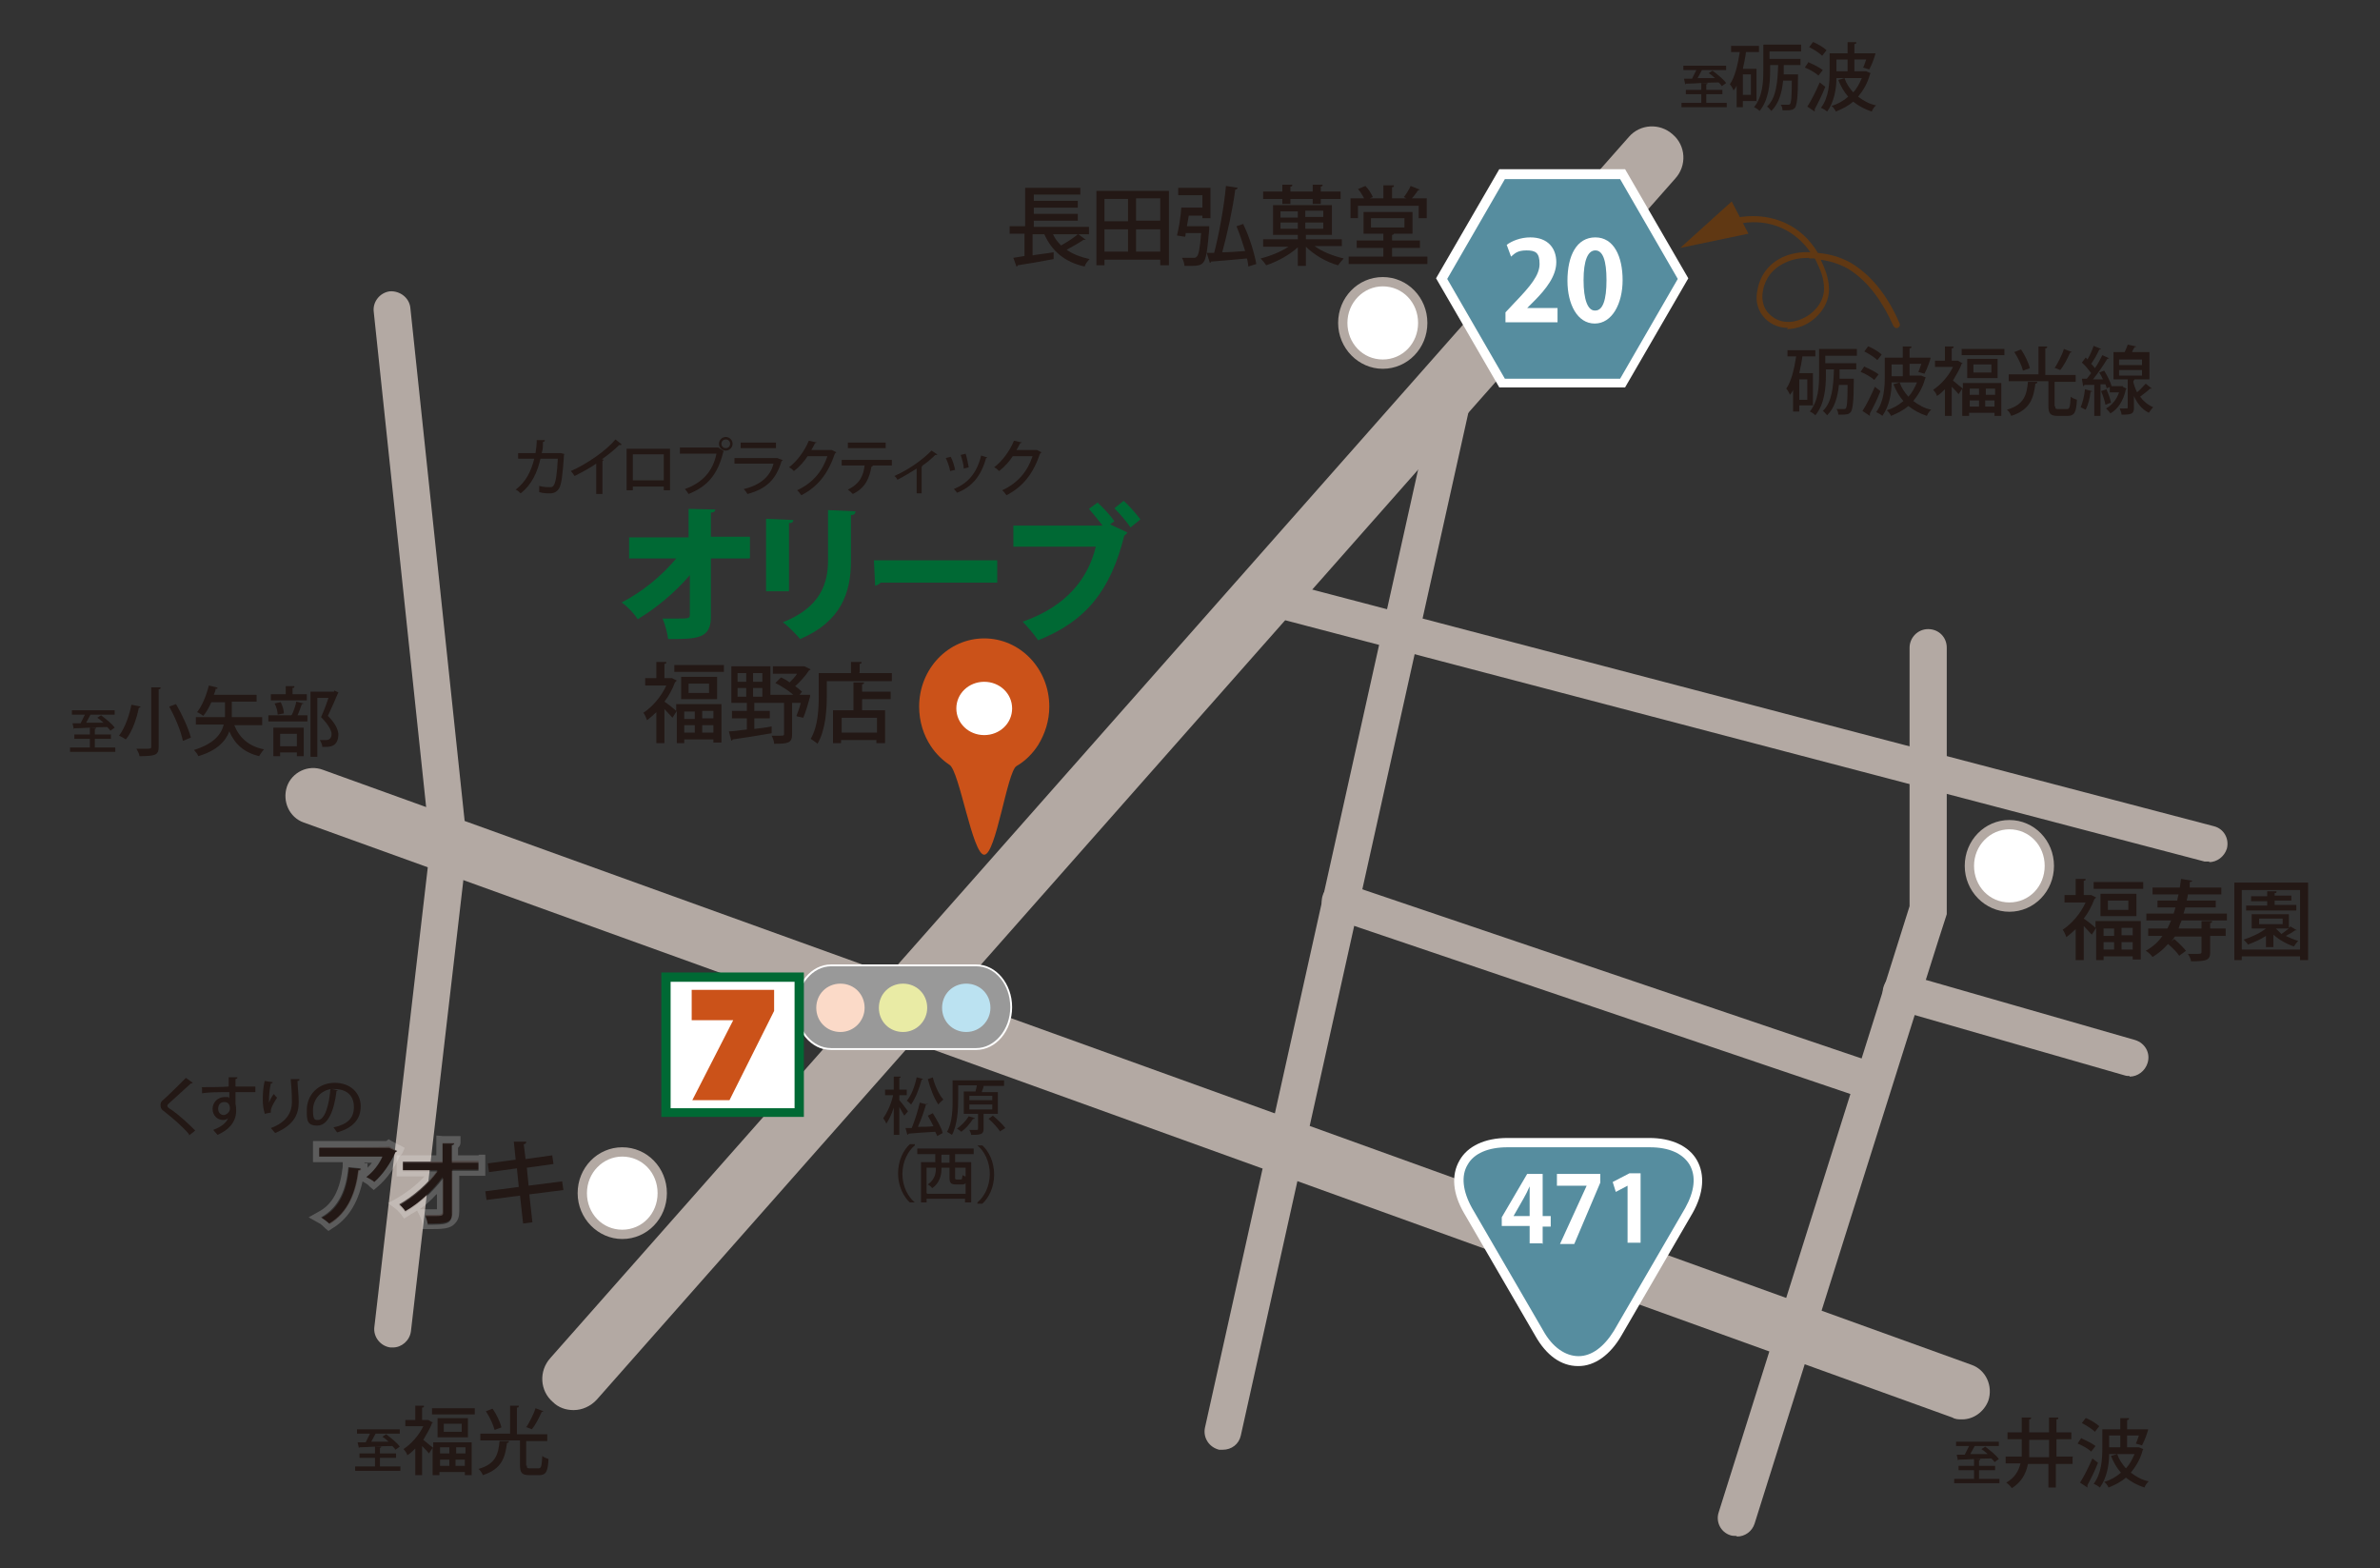 <?xml version="1.0" encoding="UTF-8"?>
<svg xmlns="http://www.w3.org/2000/svg" width="384" height="253" version="1.1" viewBox="0 0 384 253">
  <rect x="0" y="0" width="384" height="253" fill="#333333" stroke="none"/>
  <!-- Generator: Adobe Illustrator 29.1.0, SVG Export Plug-In . SVG Version: 2.1.0 Build 142)  -->
  <defs>
    <style>
      .st0 {
        opacity: .2;
      }

      .st0, .st1 {
        fill: #fff;
      }

      .st2 {
        fill: #cb5219;
      }

      .st3 {
        fill: #231815;
      }

      .st4 {
        fill: none;
      }

      .st5 {
        fill: #b3a9a3;
      }

      .st6 {
        fill: #006934;
      }

      .st7 {
        fill: #bbe2f1;
      }

      .st8 {
        fill: #568d9f;
      }

      .st9 {
        fill: #603813;
      }

      .st10 {
        fill: #999;
      }

      .st11 {
        fill: #e4d6cf;
      }

      .st12 {
        fill: #fbdac8;
      }

      .st13 {
        fill: #e9eba5;
      }
    </style>
  </defs>
  <g id="_カラーパレット" data-name="カラーパレット">
    <rect class="st2" x="-57.6" y="149.8" width="8.7" height="8.7"/>
    <rect class="st5" x="-57.6" y="161.9" width="8.7" height="8.7"/>
    <rect class="st11" x="-57.6" y="174" width="8.7" height="8.7"/>
    <rect class="st12" x="-57.6" y="186.1" width="8.7" height="8.7"/>
    <rect class="st7" x="-57.6" y="198.2" width="8.7" height="8.7"/>
    <rect class="st8" x="-45.5" y="198.2" width="8.7" height="8.7"/>
  </g>
  <g id="_主要_xFF12_道" data-name="主要_xFF12_道">
    <path class="st5" d="M92.5,227.5c-1.2,0-2.4-.4-3.3-1.3-2.1-1.8-2.3-5-.4-7.1,28-31.7,57.5-65.1,87-98.5,29.5-33.4,59-66.8,87-98.5,1.8-2.1,5-2.3,7.1-.4,2.1,1.8,2.3,5,.4,7.1-28,31.7-57.5,65.1-87,98.5-29.5,33.4-59,66.8-87,98.5-1,1.1-2.4,1.7-3.7,1.7Z"/>
    <path class="st5" d="M316.5,229c-.5,0-1,0-1.5-.3L49,132.7c-2.3-.8-3.5-3.4-2.7-5.8.8-2.3,3.4-3.6,5.8-2.7l266,96c2.3.8,3.5,3.4,2.7,5.8-.7,1.8-2.4,3-4.2,3Z"/>
  </g>
  <g id="_地図" data-name="地図">
    <path class="st5" d="M197.3,233.9c-.2,0-.4,0-.6,0-1.6-.4-2.6-1.9-2.3-3.5l38-170.8c.4-1.6,1.9-2.6,3.5-2.3,1.6.4,2.6,1.9,2.3,3.5l-38,170.8c-.3,1.4-1.5,2.3-2.9,2.3Z"/>
    <path class="st5" d="M356.5,139c-.2,0-.5,0-.8,0l-152.8-40.1c-1.6-.4-2.5-2-2.1-3.6s2-2.5,3.6-2.1l152.8,40.1c1.6.4,2.5,2,2.1,3.6-.4,1.3-1.6,2.2-2.9,2.2Z"/>
    <path class="st5" d="M280.1,247.8c-.3,0-.6,0-.9-.1-1.6-.5-2.4-2.2-1.9-3.7l30.8-97.8v-41.7c0-1.6,1.3-3,3-3s3,1.3,3,3v43c-.1,0-31,98.3-31,98.3-.4,1.3-1.6,2.1-2.8,2.1Z"/>
    <path class="st5" d="M63.3,217.4c-.1,0-.2,0-.3,0-1.6-.2-2.8-1.7-2.6-3.3l9.1-78.3c.2-1.6,1.7-2.8,3.3-2.6,1.6.2,2.8,1.7,2.6,3.3l-9.1,78.3c-.2,1.5-1.5,2.6-2.9,2.6Z"/>
    <path class="st5" d="M72.3,139c-1.5,0-2.8-1.1-2.9-2.7l-9.1-86c-.2-1.6,1-3.1,2.6-3.3,1.6-.1,3.1,1,3.3,2.6l9.1,86c.2,1.6-1,3.1-2.6,3.3-.1,0-.2,0-.3,0Z"/>
    <path class="st5" d="M302.2,177.6c-.3,0-.6,0-1-.2l-85.9-29.1c-1.6-.5-2.4-2.2-1.9-3.8.5-1.6,2.2-2.4,3.8-1.9l85.9,29.1c1.6.5,2.4,2.2,1.9,3.8-.4,1.2-1.6,2-2.8,2Z"/>
    <path class="st5" d="M343.6,173.6c-.3,0-.5,0-.8-.1l-36.9-10.6c-1.6-.5-2.5-2.1-2-3.7.5-1.6,2.1-2.5,3.7-2l36.9,10.6c1.6.5,2.5,2.1,2,3.7-.4,1.3-1.6,2.2-2.9,2.2Z"/>
    <g>
      <path class="st8" d="M243.2,184.4c-6.9,0-9.8,4.9-6.3,10.9l11.5,19.8c3.5,6,9.1,6,12.6,0l11.5-19.8c3.5-6,.6-10.9-6.3-10.9h-22.9Z"/>
      <path class="st1" d="M254.6,220.4c-2.7,0-5.1-1.7-6.9-4.9l-11.5-19.8c-1.8-3.1-2.1-6.1-.7-8.5,1.3-2.3,4.1-3.6,7.7-3.6h22.9c3.6,0,6.4,1.3,7.7,3.6,1.3,2.3,1.1,5.3-.7,8.5l-11.5,19.8c-1.8,3.1-4.3,4.9-6.9,4.9ZM243.2,185.1c-3.1,0-5.4,1-6.4,2.8-1.1,1.8-.8,4.3.7,7l11.5,19.8c1.5,2.7,3.6,4.1,5.7,4.1s4.1-1.5,5.7-4.1l11.5-19.8c1.5-2.7,1.8-5.1.7-7-1.1-1.8-3.3-2.8-6.4-2.8h-22.9Z"/>
    </g>
    <g>
      <path class="st1" d="M229.5,52.1c0,3.7-2.9,6.6-6.4,6.6s-6.4-3-6.4-6.6,2.9-6.6,6.4-6.6,6.4,3,6.4,6.6Z"/>
      <path class="st5" d="M223.1,59.5c-3.9,0-7.2-3.3-7.2-7.4s3.2-7.4,7.2-7.4,7.2,3.3,7.2,7.4-3.2,7.4-7.2,7.4ZM223.1,46.2c-3.1,0-5.7,2.6-5.7,5.9s2.5,5.9,5.7,5.9,5.7-2.6,5.7-5.9-2.5-5.9-5.7-5.9Z"/>
    </g>
    <g>
      <path class="st1" d="M106.8,192.5c0,3.7-2.9,6.6-6.4,6.6s-6.4-3-6.4-6.6,2.9-6.6,6.4-6.6,6.4,3,6.4,6.6Z"/>
      <path class="st5" d="M100.4,199.9c-3.9,0-7.2-3.3-7.2-7.4s3.2-7.4,7.2-7.4,7.2,3.3,7.2,7.4-3.2,7.4-7.2,7.4ZM100.4,186.6c-3.1,0-5.7,2.6-5.7,5.9s2.5,5.9,5.7,5.9,5.7-2.6,5.7-5.9-2.5-5.9-5.7-5.9Z"/>
    </g>
    <g>
      <path class="st1" d="M330.6,139.7c0,3.7-2.9,6.6-6.4,6.6s-6.4-3-6.4-6.6,2.9-6.6,6.4-6.6,6.4,3,6.4,6.6Z"/>
      <path class="st5" d="M324.2,147.1c-3.9,0-7.2-3.3-7.2-7.4s3.2-7.4,7.2-7.4,7.2,3.3,7.2,7.4-3.2,7.4-7.2,7.4ZM324.2,133.8c-3.1,0-5.7,2.6-5.7,5.9s2.5,5.9,5.7,5.9,5.7-2.6,5.7-5.9-2.5-5.9-5.7-5.9Z"/>
    </g>
    <path class="st2" d="M169.3,114c0,2.3-.7,4.4-1.8,6.2-.9,1.4-2.1,2.6-3.5,3.4-1.5.9-3.3,14.3-5.2,14.3s-4-13.5-5.6-14.5c-1.2-.8-2.2-1.8-3-3-1.2-1.8-1.9-4-1.9-6.4,0-6.1,4.7-11,10.5-11s10.5,4.9,10.5,11Z"/>
    <path class="st1" d="M163.3,114.3c0,2.4-2,4.3-4.5,4.3s-4.5-1.9-4.5-4.3,2-4.3,4.5-4.3,4.5,1.9,4.5,4.3Z"/>
    <g>
      <g>
        <polygon class="st8" points="271.5 44.9 261.8 61.8 242.3 61.8 232.6 44.9 242.3 28.1 261.8 28.1 271.5 44.9"/>
        <path class="st1" d="M262.2,62.5h-20.3l-10.2-17.6,10.2-17.6h20.3l10.2,17.6-10.2,17.6ZM242.8,61.1h18.6l9.3-16.1-9.3-16.1h-18.6l-9.3,16.1,9.3,16.1Z"/>
      </g>
      <g>
        <path class="st1" d="M251.3,52h-8.4v-1.6l1.5-1.6c2.5-2.6,4-4.4,4-6.2s-.6-2.2-2.1-2.2-1.9.5-2.5,1l-.7-1.9c.8-.6,2.2-1.2,3.8-1.2,2.9,0,4.2,1.8,4.2,4s-1.6,4.3-3.6,6.3l-1.1,1.1h0s4.9,0,4.9,0v2.2Z"/>
        <path class="st1" d="M252.9,45.3c0-4.1,1.5-7,4.5-7s4.4,3.1,4.4,6.9-1.7,7-4.5,7-4.4-3.1-4.4-6.9ZM257.4,50.1c1.2,0,1.8-1.7,1.8-4.9s-.6-4.8-1.8-4.8-1.9,1.6-1.9,4.8.7,4.9,1.8,4.9h0Z"/>
      </g>
    </g>
    <g>
      <path class="st1" d="M248.8,200.6h-2v-2.8h-4.5v-1.4l4.1-7h2.5v6.8h1.3v1.7h-1.3v2.8ZM244.2,196.2h2.6v-2.8c0-.7,0-1.4,0-2h0c-.3.7-.6,1.3-1,2l-1.6,2.8h0Z"/>
      <path class="st1" d="M251.2,189.4h7v1.4l-4.2,9.9h-2.3l4.3-9.4h0s-4.8,0-4.8,0v-1.8Z"/>
      <path class="st1" d="M262.6,200.6v-9.3h0l-1.9,1-.5-1.6,2.7-1.4h1.8v11.2h-2.1Z"/>
    </g>
    <g>
      <path class="st6" d="M120.9,90.1h-6.2v9.2c.1,3.8-2.2,3.8-6.9,3.8-.1-.9-.5-2.4-.9-3.3.6,0,1.3,0,1.9,0,2.3,0,2.5,0,2.5-.6v-6.4c-2.4,2.8-5.4,5.3-8.4,7.1-.6-.9-1.6-2-2.6-2.7,3.3-1.7,6.5-4.3,8.8-7.1h-7.6v-3.4h9.6v-4.6s4.3.1,4.3.1c0,.3-.2.5-.7.5v3.9h6.3v3.4Z"/>
      <path class="st6" d="M123.6,95.5v-11.8l4.4.2c0,.3-.2.5-.7.5v11h-3.7ZM138,82.6c0,.3-.2.5-.7.5v7.4c0,5.1-1.6,9.8-8.2,12.6-.6-.7-1.9-2.1-2.8-2.7,6.1-2.4,7.3-6.3,7.3-10v-8.1l4.5.2Z"/>
      <path class="st6" d="M141.1,90.4h19.8v3.6h-18.8c-.2.2-.5.4-.9.5l-.2-4.1Z"/>
      <path class="st6" d="M177.1,81.1c.9.8,2.1,2.1,2.7,3l-.7.5,2.8,1.3c-.1.2-.3.4-.5.5-2.2,8.8-6.1,13.8-13.9,16.9-.7-1-1.8-2.3-2.5-3,7.2-2.5,10.6-7.1,11.8-12.1h-13.3v-3.4h14.4c-.6-.8-1.6-2-2.2-2.7l1.5-1.1ZM182.4,85.1c-.5-.8-1.8-2.3-2.6-3.1l1.5-1.2c.9.8,2.1,2.2,2.7,3l-1.6,1.3Z"/>
    </g>
    <g>
      <path class="st3" d="M109.1,109.9c0,0-.1.1-.2.2-.4,1.1-1,2.2-1.7,3.1.6.4,1.6,1.2,1.9,1.5v-1.1h7.3v6.2h-1.3v-.5h-4.7v.6h-1.2v-5.2l-.7,1.1c-.3-.3-.8-.9-1.3-1.4v5.5h-1.3v-5c-.5.5-1,.9-1.5,1.3-.1-.3-.4-1-.6-1.2,1.4-.9,2.9-2.6,3.7-4.4h-3.4v-1.2h1.8v-2.6h1.6c0,.2,0,.3-.3.3v2.3h1.2c0,0,.8.4.8.4ZM108.8,107.3h8v1.1h-8v-1.1ZM109.9,109.2h5.8v3.6h-5.8v-3.6ZM112.1,114.8h-1.7v1.2h1.7v-1.2ZM110.4,118.2h1.7v-1.2h-1.7v1.2ZM114.4,111.8v-1.5h-3.3v1.5h3.3ZM115.1,115.9v-1.2h-1.8v1.2h1.8ZM113.3,118.2h1.8v-1.2h-1.8v1.2Z"/>
      <path class="st3" d="M130,112.1h.7s0,.3,0,.3c-.3,1.1-.7,2.5-1.1,3.4-1-.2-1-.2-1.1-.3.2-.5.5-1.3.7-2.1h-1.4v5.1c0,1.4-.7,1.5-2.9,1.5,0-.4-.2-.9-.4-1.3.4,0,.9,0,1.2,0,.7,0,.8,0,.8-.3v-5h-2.3c0,0-2.5,0-2.5,0v1.3h2.5v1.2h-2.5v1.7c.9-.1,1.8-.2,2.8-.4v1.1c-2.3.4-4.8.8-6.3,1,0,.1-.1.2-.2.2l-.4-1.5c.8,0,1.8-.2,2.9-.3v-1.8h-2.4v-1.2h2.4v-1.3h-2.5v-5.9h6.3v4.6h3.7c-.8-.7-1.9-1.4-2.9-1.9l.9-.9c.5.2,1,.5,1.4.8.4-.4.9-.9,1.2-1.4h-3.9v-1.2h5.1c0,0,1,.5,1,.5,0,0-.1.1-.3.2-.5.8-1.4,1.8-2.2,2.5.4.3.8.6,1.1.9l-.4.5h1.1ZM119,108.6v1.4h1.4v-1.4h-1.4ZM119,111v1.4h1.4v-1.4h-1.4ZM123,110v-1.4h-1.5v1.4h1.5ZM123,112.4v-1.4h-1.5v1.4h1.5Z"/>
      <path class="st3" d="M138.6,108.6h5.3v1.3h-10.5v2.4c0,2.2-.2,5.5-1.5,7.7-.2-.2-.8-.6-1.1-.8,1.2-2,1.3-4.9,1.3-7v-3.6h5.2v-1.8h1.7c0,.2,0,.3-.3.3v1.4ZM139.4,110.2c0,.1-.1.2-.3.2v1.2h4.6v1.2h-4.6v1.8h3.7v5.3h-1.4v-.5h-5.7v.5h-1.3v-5.3h3.3v-4.5h1.7ZM141.5,118.2v-2.4h-5.7v2.4h5.7Z"/>
    </g>
    <path class="st4" d="M60,187.6h-1.2.6c0,0-.1.8-.1.8.2-.3.5-.5.7-.8Z"/>
    <path class="st3" d="M51.5,185.2v1.4h10.2c-.4,1.1-1.4,2.4-2.6,3.3.4.2,1,.6,1.3.8,1.3-1.2,2.6-3,3.4-4.8.1,0,.2-.1.3-.2l-1.3-.7h-.2c0,.1-11,.1-11,.1Z"/>
    <path class="st3" d="M51.9,196.5c.4.2,1,.7,1.3,1,3-1.8,4.3-5.2,4.7-8.6.2,0,.4-.1.4-.3l-2-.2c-.3,3.5-1.4,6.5-4.4,8.1Z"/>
    <path class="st0" d="M64.5,184.8l-1.3-.7-.5-.3-.4.3h-11.8v3.4h4.8v.7c-.4,3.7-1.6,6.1-3.9,7.3l-1.6.9,1.6.9c.3.1.7.5.9.7l.2.2.5.4.6-.4c2.5-1.5,4.1-4,4.9-7.6h0c.5.3,1,.6,1.1.8l.7.6.7-.6c1.4-1.2,2.7-3,3.5-4.9.1-.1.3-.2.4-.4l.4-.9-.9-.5ZM63.8,185.9c-.8,1.8-2,3.6-3.4,4.8-.3-.3-.9-.6-1.3-.8,1.2-.9,2.1-2.2,2.6-3.3h-10.2v-1.4h11.2c0-.1,1.3.6,1.3.6,0,0-.2.1-.3.2ZM58.8,187.6h1.2c-.2.3-.4.5-.7.8v-.7c.1,0-.5,0-.5,0ZM57.8,188.8c-.4,3.4-1.6,6.8-4.7,8.6-.3-.3-.9-.7-1.3-1,2.9-1.6,4.1-4.6,4.4-8.1l2,.2c0,.2-.2.3-.4.3Z"/>
    <path class="st4" d="M69.3,195.1c.2,0,.4,0,.6,0s.5,0,.7,0v-2.4c-.9.9-1.8,1.7-2.8,2.4h.9c.2,0,.4,0,.6,0Z"/>
    <path class="st3" d="M72.9,184.7c.3,0,.4-.1.4-.3h-1.9c0,0,0,3,0,3h-6.4v1.4h5.6c-1.5,2.1-3.9,4.2-6.2,5.5.4.3.8.8,1,1.1,2.3-1.3,4.5-3.4,6-5.5v5.6c0,.5-.3.5-1.6.5s-.8,0-1.2,0c.2.4.3,1,.4,1.4,2.9,0,4,0,4-1.9v-6.8c0,0,4.2,0,4.2,0v-1.4h-4.3v-2.8Z"/>
    <path class="st0" d="M77.2,186.4h-3.3v-1.2c.2-.2.4-.5.4-.8v-1.1c.1,0-.9,0-.9,0h-1.9c0,0-1.1-.1-1.1-.1v1.1s0,2.1,0,2.1h-6.4v3.4h4.5c-1.3,1.4-3,2.7-4.6,3.6l-1.3.7,1.2.9c.3.2.6.6.9.9l.5.7.8-.5c.4-.3.9-.5,1.3-.8l.5,1c.1.3.3.8.3,1.1v.9h1c2.2,0,3.5,0,4.3-.9.5-.5.7-1.1.7-2v-5.7c0,0,3.2,0,3.2,0h1v-3.4h-1ZM77.2,188.9h-4.3v6.8c.1,1.9-1.1,1.9-3.9,1.9,0-.4-.2-1-.4-1.4.4,0,.8,0,1.2,0,1.4,0,1.7,0,1.7-.5v-5.6c-1.6,2.1-3.8,4.2-6.1,5.5-.3-.4-.7-.8-1-1.1,2.3-1.3,4.7-3.4,6.2-5.5h-5.6v-1.4h6.4v-3.1s1.9,0,1.9,0c0,.1-.2.3-.4.3v2.8h4.3v1.4ZM70.5,192.7v2.4c-.2,0-.4,0-.7,0s-.4,0-.6,0c-.2,0-.4,0-.6,0h-.9c1-.7,1.9-1.5,2.7-2.4Z"/>
    <path class="st3" d="M85.3,191.4l-.3-3,4.3-.6-.2-1.4-4.3.6-.3-2.4c.3,0,.4-.2.4-.4h-2c0,0,.3,2.9.3,2.9l-4.5.6.2,1.4,4.5-.6.3,3-5.4.7.2,1.4,5.4-.7.5,4.5,1.5-.2-.5-4.5,5.5-.7-.2-1.4-5.5.7Z"/>
    <g>
      <path class="st3" d="M338.1,144.9c0,0-.1.1-.2.2-.4,1.1-1,2.2-1.7,3.1.6.4,1.6,1.2,1.9,1.5v-1.1h7.3v6.2h-1.3v-.5h-4.7v.6h-1.2v-5.2l-.7,1.1c-.3-.3-.8-.9-1.3-1.4v5.5h-1.3v-5c-.5.5-1,.9-1.5,1.3-.1-.3-.4-1-.6-1.2,1.4-.9,2.9-2.6,3.7-4.4h-3.4v-1.2h1.8v-2.6h1.6c0,.2,0,.3-.3.3v2.3h1.2c0,0,.8.4.8.4ZM337.8,142.3h8v1.1h-8v-1.1ZM338.9,144.2h5.8v3.6h-5.8v-3.6ZM341.1,149.8h-1.7v1.2h1.7v-1.2ZM339.4,153.2h1.7v-1.2h-1.7v1.2ZM343.4,146.8v-1.5h-3.3v1.5h3.3ZM344.1,150.9v-1.2h-1.8v1.2h1.8ZM342.3,153.2h1.8v-1.2h-1.8v1.2Z"/>
      <path class="st3" d="M359.4,148.5h-7.4c-.2.4-.4.9-.5,1.3h3.7v-1.2h1.7c0,.2,0,.3-.3.3v.9h2.5v1.2h-2.5v2.6c0,1.3-.5,1.5-3.1,1.5,0-.4-.3-.9-.5-1.2.5,0,1,0,1.3,0,.7,0,.9,0,.9-.3v-2.5h-4.3c-.2.3-.4.6-.6.8l.5-.4c.7.6,1.5,1.4,1.9,1.9l-1.1.8c-.3-.5-1.1-1.3-1.8-1.9-.7.8-1.5,1.5-2.5,2.1-.2-.3-.7-.8-1.1-1,1.1-.6,2-1.4,2.7-2.4h-2.3v-1.2h3.1c.2-.4.4-.8.6-1.3h-4v-1.1h4.4c.1-.3.2-.6.3-1h-2.9v-1.1h3.2c0-.3.1-.6.2-1h-4.2v-1.1h4.4l.2-1.4,1.8.3c0,.1-.1.2-.4.2v.9c-.1,0,5.1,0,5.1,0v1.1h-5.4c0,.3-.1.6-.2,1h4.7v1.1h-4.9l-.3,1h7v1.1Z"/>
      <path class="st3" d="M360.5,142.4h11.9v12.5h-1.3v-.6h-9.4v.6h-1.2v-12.5ZM361.7,153.2h9.4v-9.6h-9.4v9.6ZM369.6,149.5l1,.6c0,0-.2,0-.3,0-.4.3-.9.6-1.5.9.6.3,1.3.6,2,.8-.2.2-.5.6-.7.9-1.2-.4-2.4-1.1-3.3-1.9v2h-1.2v-1.8c-.9.6-1.9,1-2.9,1.4-.1-.2-.5-.6-.7-.8,1.2-.4,2.6-1,3.6-1.8h-2.3v-2.3h6v2.2l.2-.2ZM370.5,146.1v.8h-8.1v-.8h3.4v-.7h-2.6v-.8h2.6v-.8h1.5c0,.2,0,.3-.3.3v.4h2.7v.8h-2.7v.7h3.5ZM364.5,148.2v.9h3.8v-.9h-3.8ZM367.2,149.8h0c.3.3.6.6.9.9.4-.3.8-.6,1.2-.9h-2.1Z"/>
    </g>
    <g>
      <path class="st3" d="M174,37.8l1.2.9c0,0-.2,0-.4,0-.7.5-1.8,1.1-2.7,1.6,1,.7,2.3,1.2,3.7,1.5-.3.3-.7.8-.8,1.2-3.2-.7-5.3-2.5-6.5-5.2h-1.9v3.4c1.1-.2,2.3-.3,3.4-.5v1.1c-2.1.4-4.4.8-5.8,1,0,.1-.1.2-.2.2l-.5-1.4,1.8-.3v-3.6h-2.4v-1.2h2.5v-6.2h8.9v1.1h-7.5v1h7.1v1.1h-7.1v1h7.1v1.1h-7.1v1h8.9v1.2h-1.6ZM169.9,37.8c.3.7.8,1.3,1.3,1.8.9-.5,2-1.2,2.7-1.8h-4Z"/>
      <path class="st3" d="M176.9,30.8h11.7v12h-1.4v-.9h-9v.9h-1.3v-12ZM182,32.1h-3.8v3.6h3.8v-3.6ZM178.2,37v3.6h3.8v-3.6h-3.8ZM187.2,35.6v-3.6h-3.9v3.6h3.9ZM183.3,40.6h3.9v-3.6h-3.9v3.6Z"/>
      <path class="st3" d="M194.3,36.5h.8c0,.2,0,.4,0,.5-.3,3.5-.5,4.9-1,5.4-.4.4-.8.5-1.9.5s-.7,0-1.1,0c0-.4-.2-1-.4-1.3.8,0,1.5,0,1.8,0s.4,0,.6-.2c.3-.3.5-1.3.7-3.8h-2.5c0,.2,0,.4-.1.6l-1.3-.2c.3-1.2.6-3,.7-4.5h3.4v-2h-3.9v-1.2h5.2v4.9h-1.3v-.4h-2.2l-.3,1.7h3ZM200.6,36.2c1,2,1.8,4.7,2.1,6.4l-1.3.4c0-.4-.1-.8-.2-1.3-2.2.2-4.3.4-5.8.5,0,.1-.1.2-.2.2l-.5-1.6h1.2c.8-3.1,1.6-7.5,1.9-10.8l1.9.3c0,.1-.2.3-.4.3-.4,3.1-1.3,7.2-2.1,10.1,1.1,0,2.4-.1,3.7-.2-.4-1.3-.9-2.8-1.4-4l1.2-.4Z"/>
      <path class="st3" d="M216.5,39.7h-4.4c1.2.9,3,1.6,4.7,2-.3.3-.7.8-.9,1.1-1.9-.5-3.9-1.7-5.2-3v3.1h-1.3v-3c-1.3,1.2-3.3,2.3-5.1,2.9-.2-.3-.6-.8-.9-1.1,1.6-.4,3.3-1.1,4.5-1.9h-4.1v-1.2h5.6v-.7h-4v-4.8h9.5v4.8h-4.2v.7h5.8v1.2ZM206.9,32.9v-.8h-3.1v-1.2h3.1v-1.1h1.6c0,.2,0,.3-.3.3v.8h3.6v-1.1h1.6c0,.2-.1.3-.3.3v.8h3.2v1.2h-3.2v.8h-1.3v-.8h-3.6v.8h-1.3ZM206.6,34.1v1h2.8v-1h-2.8ZM206.6,36.9h2.8v-1h-2.8v1ZM213.5,35v-1h-2.9v1h2.9ZM213.5,36.9v-1h-2.9v1h2.9Z"/>
      <path class="st3" d="M224.6,41.4h5.7v1.2h-12.7v-1.2h5.6v-1.4h-4.3v-1.2h4.3v-1.1h-3.2v-3.5h7.9v3.5h-3c0,.1-.1.2-.3.2v.9h4.5v1.2h-4.5v1.4ZM219.1,33.2v2h-1.2v-3.2h2.2c-.3-.5-.6-1.1-1-1.5l1.2-.5c.5.5,1,1.3,1.2,1.8l-.5.2h2.2v-2.1h1.7c0,.2,0,.3-.3.3v1.8h2.3l-.4-.2c.4-.5.9-1.3,1.1-1.8l1.5.6c0,0-.2.1-.3.1-.3.4-.6.9-1,1.3h2.4v3.2h-1.3v-2h-9.8ZM221.2,35.2v1.5h5.4v-1.5h-5.4Z"/>
    </g>
    <g>
      <path class="st3" d="M30.5,183c-.9-1.1-2.5-2.5-3.9-3.6-.6-.4-.7-.7-.7-1.1s.1-.6.5-.9c1-.9,2.7-2.6,3.6-3.5l1.1.8c0,0-.1.1-.2.1s0,0-.1,0c-1,.9-2.4,2.2-3.3,3-.2.2-.5.4-.5.6s.2.4.6.6c1.3.9,2.7,2.2,3.9,3.4l-1,.8Z"/>
      <path class="st3" d="M32.5,175.4c.6,0,3.7,0,4.4-.1,0-.1,0-1.2,0-1.5h1.4c0,.2,0,.2-.3.3,0,.3,0,.7,0,1.2,1.3,0,2.6,0,3.2,0v.9c-.8,0-2,0-3.2,0,0,.4,0,.7,0,1,0,.3,0,.6,0,.9.1.4.1.9.1,1.1,0,2-1.4,3.2-3,3.9-.2-.2-.5-.6-.7-.8,1.3-.5,2.1-1.1,2.4-1.9h0c-.2.2-.5.3-.8.3-.9,0-1.7-.7-1.7-1.8s.9-1.9,1.9-1.9.6,0,.8.2c0,0,0,0,0-.1,0-.2,0-.6,0-.9-1.6,0-3.3,0-4.4.2v-.9ZM37.1,178.9c0-.7-.3-1.1-.9-1.1s-1,.4-1,1.1.5,1,.9,1,1-.5,1-1Z"/>
      <path class="st3" d="M42.7,179.6c-.2-.6-.3-1.5-.3-2,0-.8,0-1.9.3-3.2l1.3.2c0,.1-.1.2-.3.2-.2.8-.3,2-.3,2.8s0,.3,0,.3c.2-.5.5-1.1.8-1.4.1.2.4.5.5.6-.6.9-1,1.7-1,2.1s0,.2,0,.3l-1,.2ZM48.3,174.2c0,.1,0,.2-.3.2,0,.8.2,2.2.2,3.4,0,1.9-.7,3.7-3.8,5-.2-.2-.5-.6-.7-.8,2.7-1,3.4-2.7,3.4-4.2s-.1-2.7-.2-3.7h1.4Z"/>
      <path class="st3" d="M54.6,175.8c0,0-.1.2-.3.2-.4,3.3-1.4,5.6-3.1,5.6s-1.7-.9-1.7-2.5c0-2.5,1.9-4.4,4.5-4.4s4.2,1.7,4.2,3.8-1.3,3.5-3.8,4.2c-.2-.2-.4-.6-.6-.8,2.3-.5,3.3-1.5,3.3-3.3s-1.1-2.9-3.2-2.9-.3,0-.4,0l1,.2ZM53.4,175.7c-1.8.3-2.9,1.8-2.9,3.4s.3,1.6.8,1.6c1.1,0,1.8-2.4,2-4.9Z"/>
    </g>
    <g>
      <path class="st3" d="M91,73.3s0,.1,0,.1c-.2,3-.4,4.8-.8,5.4-.3.5-.8.8-1.4.8s-1.1,0-1.8-.2c0-.3,0-.7,0-1,.7.2,1.4.2,1.7.2s.5,0,.7-.4c.3-.5.5-2.1.6-4.2h-2.8c-.5,2.2-1.4,4.2-3.2,5.6-.2-.2-.5-.5-.8-.6,1.7-1.3,2.5-3,3-5h-2.6v-.9h2.8c.1-.7.2-1.3.2-2.1h1.3c0,.2-.1.3-.3.3,0,.7,0,1.2-.2,1.8h3.1c0,0,.7.2.7.2Z"/>
      <path class="st3" d="M100.2,71.8s-.1,0-.2,0,0,0-.1,0c-.8.8-1.8,1.6-2.8,2.3,0,0,.2,0,.3.1,0,0-.1.1-.2.2v5.3h-1v-4.9c-1,.7-2.3,1.4-3.5,2-.1-.2-.4-.6-.6-.8,2.7-1.2,5.7-3.3,7.2-5.1l1,.8Z"/>
      <path class="st3" d="M108.1,72.4v6.7h-1v-.6h-5v.6h-1v-6.7h7ZM107.1,77.5v-4.2h-5v4.2h5Z"/>
      <path class="st3" d="M109.5,72.2h6.4s.9.6.9.6c0,0,0,0-.1.1-.9,3.7-2.6,5.6-5.6,6.8-.1-.2-.4-.6-.6-.8,2.8-1,4.5-2.8,5.1-5.7h-5.9v-1ZM117.1,70.5c.6,0,1.1.5,1.1,1.1s-.5,1.1-1.1,1.1-1.1-.5-1.1-1.1.5-1.1,1.1-1.1ZM117.8,71.6c0-.4-.3-.7-.7-.7s-.7.3-.7.7.3.7.7.7.7-.3.7-.7Z"/>
      <path class="st3" d="M126.3,74.3c0,0,0,0-.2.1-.9,3-2.5,4.5-5.5,5.3-.1-.2-.4-.6-.6-.8,2.6-.6,4.3-2,4.8-4.1h-6.3v-.9h6.9c0,0,.8.3.8.3ZM125.2,72.3h-5.7v-.9h5.7v.9Z"/>
      <path class="st3" d="M134.9,73c0,0-.1.1-.2.2-1.1,3.2-2.7,5.3-5.4,6.7-.2-.2-.4-.6-.7-.8,2.6-1.2,4.1-3.1,4.9-5.5h-3.2c-.5.8-1.3,1.7-2.2,2.4-.2-.2-.5-.5-.8-.6,1.3-1,2.5-2.6,3.2-4.3l1.3.3c0,0-.2.1-.3.1-.2.4-.4.8-.6,1.1h3.3c0,0,.8.4.8.4Z"/>
      <path class="st3" d="M143.9,75.1h-3.3.2c0,.1,0,.2-.2.2-.3,1.7-.9,3.4-3,4.4-.2-.2-.5-.5-.8-.7,2-1,2.5-2.3,2.7-3.9h-3.7v-.9h8.1v.9ZM142.9,72.3h-6.1v-.9h6.1v.9Z"/>
      <path class="st3" d="M151.2,73.4s0,0-.2,0,0,0-.1,0c-.6.6-1.4,1.3-2.2,1.8.1,0,.2,0,.2,0,0,0-.1.1-.2.1v4.3h-.8v-4c-.8.5-2.1,1.3-3.1,1.8-.1-.2-.3-.5-.5-.6,2.9-1.3,4.9-3,6-4.1l.9.6Z"/>
      <path class="st3" d="M153.4,73.7c.3.6.6,1.5.7,2.1l-.8.2c-.1-.6-.4-1.5-.7-2.1l.8-.2ZM159.3,73.8c0,0-.1.1-.2.1-.8,2.9-2.3,4.7-4.7,5.6-.1-.2-.4-.5-.5-.6,2.2-.9,3.7-2.5,4.4-5.4l1,.3ZM155.8,73.2c.2.6.4,1.6.5,2.2l-.8.2c0-.6-.3-1.6-.5-2.2l.8-.2Z"/>
      <path class="st3" d="M168,73c0,0-.1.1-.2.2-1.1,3.2-2.7,5.3-5.4,6.7-.2-.2-.4-.6-.7-.8,2.6-1.2,4.1-3.1,4.9-5.5h-3.2c-.5.8-1.3,1.7-2.2,2.4-.2-.2-.5-.5-.8-.6,1.3-1,2.5-2.6,3.2-4.3l1.3.3c0,0-.2.1-.3.1-.2.4-.4.8-.6,1.1h3.3c0,0,.8.4.8.4Z"/>
    </g>
    <g>
      <path class="st3" d="M145.1,177.5c.3.3,1.2,1.5,1.4,1.8l-.6.7c-.2-.3-.5-.9-.8-1.4v4.5h-.9v-4.4c-.3,1-.8,2-1.2,2.6-.1-.3-.3-.6-.5-.9.6-.8,1.3-2.3,1.6-3.7h-1.3v-.9h1.4v-2.1h1.1c0,.2,0,.2-.2.2v1.9h1.2v.9h-1.2v.7ZM148.9,174.1c0,0-.1.1-.2.1-.4,1.5-1,3-1.7,4-.2-.2-.5-.5-.7-.6.7-.8,1.3-2.3,1.6-3.8l1.1.3ZM149.7,178c0,0-.1.1-.3.2-.3,1.1-.8,2.5-1.3,3.6.8,0,1.7,0,2.5-.1-.3-.6-.6-1.2-.9-1.7l.8-.4c.6,1,1.4,2.3,1.6,3.2l-.9.5c0-.2-.2-.4-.3-.7-1.6.1-3.3.2-4.3.3,0,0,0,.1-.2.2l-.3-1.1h1c.5-1.2,1-2.8,1.3-4.1l1.2.3ZM150.5,173.8c.3,1.3,1,2.8,1.7,3.6-.2.2-.6.5-.8.8-.7-1-1.3-2.6-1.7-4.1l.9-.3Z"/>
      <path class="st3" d="M161,179.7h-2.3v2.4c0,.9-.4,1-2,1,0-.2-.2-.6-.3-.8.4,0,.7,0,1,0,.4,0,.4,0,.4-.2v-2.4h-2.3v-3.6h1.9c0-.3.2-.6.2-1h-3v2.1c0,1.7-.1,4.2-1,5.9-.2-.1-.6-.4-.8-.5.9-1.6.9-3.8.9-5.4v-2.9h8.3v.9h-3.3c0,.3-.2.6-.3,1h2.6v3.6ZM157.2,180.5c0,0-.1.1-.2,0-.5.8-1.2,1.6-1.9,2.1-.2-.2-.5-.4-.7-.5.7-.5,1.4-1.2,1.9-2l1,.3ZM156.4,176.8v.7h3.7v-.7h-3.7ZM156.4,178.2v.8h3.7v-.8h-3.7ZM161.4,182.6c-.4-.6-1.2-1.5-1.9-2.1l.7-.5c.7.6,1.6,1.4,2,2l-.8.5Z"/>
    </g>
    <g>
      <path class="st3" d="M147.6,184.8c-1.1.9-2,2.6-2,4.6s.9,3.7,2,4.6h0c0,0-.8,0-.8,0-1-.9-1.9-2.6-1.9-4.7s.9-3.8,1.9-4.7h.8Z"/>
      <path class="st3" d="M157.2,186.2h-3.1v1.3h2.6v6.5h-1v-.6h-6.2v.6h-.9v-6.5h2.3v-1.3h-2.9v-.9h9.1v.9ZM149.6,192.6h6.2v-1.7c-.2.2-.4.2-.7.2h-.9c-.8,0-1-.3-1-1.1v-1.6h-1.3v.2c0,1-.3,2.3-1.5,3.1-.1-.2-.5-.5-.7-.6,1.3-.9,1.3-2.1,1.3-2.7h-1.5v4.1ZM153.2,187.6v-1.3h-1.3v1.3h1.3ZM155,190.3c.2,0,.2,0,.3-.7.1,0,.3.2.5.2v-1.4h-1.7v1.6c0,.2,0,.3.3.3h.7Z"/>
      <path class="st3" d="M157.7,194c1.1-.9,2-2.6,2-4.6s-.9-3.7-2-4.6h0s.8,0,.8,0c1,.9,1.9,2.6,1.9,4.7s-.9,3.8-1.9,4.7h-.8Z"/>
    </g>
    <g>
      <path class="st3" d="M275.3,16.6h3.3v.7h-7.3v-.7h3.2v-1.4h-2.5v-.7h2.5v-1.1h1c0,.1,0,.2-.2.2v.9h2.6v.7h-2.6v1.4ZM277.8,13.9c-.1-.2-.3-.4-.5-.6-2,0-4,.2-5.3.2,0,0,0,.1-.1.1l-.2-.9c.4,0,.8,0,1.3,0,.2-.4.5-1,.7-1.4h-2.1v-.7h6.9v.7h-3.7s-.1,0-.2,0c-.2.4-.5.9-.7,1.3.9,0,1.9,0,2.8,0-.3-.3-.7-.6-1-.8l.6-.4c.8.6,1.8,1.4,2.2,2l-.7.5Z"/>
      <path class="st3" d="M283.5,16.3h-2.3v1h-1v-3.5c-.1.3-.3.5-.5.8-.1-.3-.4-.8-.6-1,.8-1.1,1.3-3.2,1.6-5.2h-1.4v-1h4.5v1h-2.1c-.1.9-.3,1.8-.5,2.7h2.2v5.3ZM282.5,15.3v-3.3h-1.3v3.3h1.3ZM290.6,8.3h-5.1v1.2h5v1h-2.7c0,.5,0,1,0,1.5h1.8s.5,0,.5,0c0,0,0,.2,0,.3,0,3.5-.2,4.7-.5,5.1-.3.3-.5.4-1.5.4s-.3,0-.5,0c0-.3-.1-.7-.3-.9.5,0,.9,0,1.1,0s.3,0,.4-.1c.2-.2.3-1.2.3-3.8h-1.4c-.2,2-.7,3.7-1.9,4.9-.2-.2-.5-.6-.7-.7,1.5-1.4,1.7-3.9,1.8-6.7h-1.3v.9c0,2-.2,4.7-1.7,6.5-.2-.2-.6-.5-.9-.6,1.4-1.7,1.5-4.1,1.5-5.9v-4.2h6.1v1Z"/>
      <path class="st3" d="M291.9,10.1c.7.3,1.7.8,2.2,1.2l-.7.9c-.4-.4-1.4-1-2.2-1.3l.6-.9ZM291.6,17.2c.6-.9,1.4-2.5,2-3.9l.9.7c-.5,1.3-1.2,2.7-1.7,3.6,0,0,0,.1,0,.2s0,.1,0,.2l-1.2-.8ZM292.6,6.8c.7.3,1.7.9,2.1,1.3l-.7.9c-.4-.4-1.3-1-2.1-1.4l.6-.8ZM301.1,11.5l.7.3c0,0,0,.1-.1.2-.4,1.5-1.1,2.6-1.9,3.6.8.6,1.8,1.2,2.9,1.4-.3.2-.6.7-.7,1-1.2-.4-2.1-.9-3-1.6-.8.7-1.8,1.2-2.8,1.6-.1-.3-.5-.8-.7-.9,1-.3,1.9-.8,2.7-1.5-.7-.8-1.2-1.7-1.6-2.7l1-.3c.3.9.8,1.6,1.4,2.3.6-.6,1-1.4,1.4-2.3h-4.1c0,1.8-.4,3.9-1.5,5.4-.2-.2-.7-.5-1-.6,1.3-1.7,1.4-4.1,1.4-5.8v-3h2.9v-1.8h1.4c0,.2,0,.3-.3.3v1.5h2.7s.7,0,.7,0c0,.2-.5,1.7-1,2.6l-1-.3c.2-.3.3-.8.5-1.3h-1.9v1.9h1.9ZM296.3,11.5h1.8v-1.9h-1.8v1.9Z"/>
    </g>
    <g>
      <path class="st3" d="M319.3,238.6h3.3v.7h-7.3v-.7h3.2v-1.4h-2.5v-.7h2.5v-1.1h1c0,.1,0,.2-.2.2v.9h2.6v.7h-2.6v1.4ZM321.8,235.9c-.1-.2-.3-.4-.5-.6-2,0-4,.2-5.3.2,0,0,0,.1-.1.1l-.2-.9c.4,0,.8,0,1.3,0,.2-.4.5-1,.7-1.4h-2.1v-.7h6.9v.7h-3.7s-.1,0-.2,0c-.2.4-.5.9-.7,1.3.9,0,1.9,0,2.8,0-.3-.3-.7-.6-1-.8l.6-.4c.8.6,1.8,1.4,2.2,2l-.7.5Z"/>
      <path class="st3" d="M334.4,235.1v1.1h-2.7v3.8h-1.2v-3.8h-3.3c-.3,1.5-1,2.9-2.6,3.9-.2-.3-.6-.7-.9-.9,1.4-.8,2-1.9,2.3-3.1h-2.4v-1.1h2.6c0-.5,0-.9,0-1.4v-1.4h-2.3v-1.1h2.3v-2.4h1.5c0,.2,0,.3-.3.3v2.1h3.2v-2.4h1.5c0,.2,0,.3-.3.3v2.1h2.4v1.1h-2.4v2.8h2.7ZM327.4,233.7c0,.5,0,.9,0,1.4h3.2v-2.8h-3.2v1.4Z"/>
      <path class="st3" d="M335.9,232.1c.7.3,1.7.8,2.2,1.2l-.7.9c-.4-.4-1.4-1-2.2-1.3l.6-.9ZM335.6,239.2c.6-.9,1.4-2.5,2-3.9l.9.7c-.5,1.3-1.2,2.7-1.7,3.6,0,0,0,.1,0,.2s0,.1,0,.2l-1.2-.8ZM336.6,228.8c.7.3,1.7.9,2.1,1.3l-.7.9c-.4-.4-1.3-1-2.1-1.4l.6-.8ZM345.1,233.5l.7.3c0,0,0,.1-.1.2-.4,1.5-1.1,2.6-1.9,3.6.8.6,1.8,1.2,2.9,1.4-.3.2-.6.7-.7,1-1.2-.4-2.1-.9-3-1.6-.8.7-1.8,1.2-2.8,1.6-.1-.3-.5-.8-.7-.9,1-.3,1.9-.8,2.7-1.5-.7-.8-1.2-1.7-1.6-2.7l1-.3c.3.9.8,1.6,1.4,2.3.6-.6,1-1.4,1.4-2.3h-4.1c0,1.8-.4,3.9-1.5,5.4-.2-.2-.7-.5-1-.6,1.3-1.7,1.4-4.1,1.4-5.8v-3h2.9v-1.8h1.4c0,.2,0,.3-.3.3v1.5h2.7s.7,0,.7,0c0,.2-.5,1.7-1,2.6l-1-.3c.2-.3.3-.8.5-1.3h-1.9v1.9h1.9ZM340.3,233.5h1.8v-1.9h-1.8v1.9Z"/>
    </g>
    <g>
      <path class="st3" d="M15.3,120.6h3.3v.7h-7.3v-.7h3.2v-1.4h-2.5v-.7h2.5v-1.1h1c0,.1,0,.2-.2.2v.9h2.6v.7h-2.6v1.4ZM17.8,117.9c-.1-.2-.3-.4-.5-.6-2,0-4,.2-5.3.2,0,0,0,.1-.1.1l-.2-.9c.4,0,.8,0,1.3,0,.2-.4.5-1,.7-1.4h-2.1v-.7h6.9v.7h-3.7s-.1,0-.2,0c-.2.4-.5.9-.7,1.3.9,0,1.9,0,2.8,0-.3-.3-.7-.6-1-.8l.6-.4c.8.6,1.8,1.4,2.2,2l-.7.5Z"/>
      <path class="st3" d="M22.7,114c0,0-.1.2-.3.2-.3,1.5-1,3.8-2.1,5.1-.3-.2-.8-.5-1.1-.6,1-1.3,1.7-3.4,2-5l1.5.3ZM24.4,110.9h1.5c0,.2,0,.3-.3.3v9.3c0,1.3-.5,1.5-3.1,1.5,0-.3-.3-.9-.5-1.2.5,0,1.1,0,1.5,0,.7,0,.9,0,.9-.3v-9.6ZM29.5,119.5c-.3-1.5-1.2-3.7-2.2-5.5l1.1-.4c1,1.7,2,3.9,2.4,5.4l-1.2.5Z"/>
      <path class="st3" d="M42.3,117h-4.5c.8,2,2.3,3.4,4.8,3.9-.3.3-.6.8-.8,1.1-2.4-.6-3.9-1.9-4.8-4-.6,1.6-2,3.1-5,4-.1-.3-.5-.8-.7-1,3.2-1,4.4-2.5,4.8-4.1h-4.5v-1.2h4.7c0-.2,0-.4,0-.6v-1.8h-2.2c-.4.9-.8,1.6-1.3,2.2-.3-.2-.7-.5-1-.6.8-1,1.5-2.7,1.9-4.3,1.3.3,1.3.3,1.4.4,0,.1-.1.2-.3.1,0,.3-.2.7-.3,1h6.9v1.1h-4v1.9c0,.2,0,.4,0,.6h4.9v1.2Z"/>
      <path class="st3" d="M47.1,115.3c.3-.6.6-1.5.7-2.1l1.2.3c0,0-.1.1-.3.1-.2.5-.4,1.2-.7,1.8h1.6v1h-6.3v-1h4-.3ZM49.5,112v1h-5.8v-1h2.4v-1.3h1.4c0,.2,0,.3-.3.3v1h2.4ZM44.1,122v-4.6h4.9v4.6h-1.1v-.6h-2.7v.6h-1.1ZM45.3,113.3c.3.6.5,1.3.5,1.8l-1,.2c0-.5-.2-1.3-.5-1.8l.9-.2ZM47.9,118.4h-2.7v2h2.7v-2ZM53.9,111.4l.7.3c0,0,0,.1-.1.2-.4,1-1,2.3-1.6,3.6,1.2,1.2,1.6,2.1,1.7,2.9,0,2.1-1.4,2.1-2.1,2.1s-.3,0-.5,0c0-.3-.2-.8-.4-1.1.4,0,.8,0,1,0,.7,0,.9-.5.9-1s-.5-1.5-1.7-2.7c.5-1.1.9-2.2,1.2-3.1h-1.8v9.5h-1.1v-10.5h3.8Z"/>
    </g>
    <g>
      <path class="st3" d="M61.3,236.6h3.3v.7h-7.3v-.7h3.2v-1.4h-2.5v-.7h2.5v-1.1h1c0,.1,0,.2-.2.2v.9h2.6v.7h-2.6v1.4ZM63.8,233.9c-.1-.2-.3-.4-.5-.6-2,0-4,.2-5.3.2,0,0,0,.1-.1.1l-.2-.9c.4,0,.8,0,1.3,0,.2-.4.5-1,.7-1.4h-2.1v-.7h6.9v.7h-3.7s-.1,0-.2,0c-.2.4-.5.9-.7,1.3.9,0,1.9,0,2.8,0-.3-.3-.7-.6-1-.8l.6-.4c.8.6,1.8,1.4,2.2,2l-.7.5Z"/>
      <path class="st3" d="M69.9,229.4c0,0,0,.1-.2.2-.3.9-.9,1.8-1.4,2.7.5.4,1.3,1.1,1.6,1.3v-.9h6.2v5.3h-1.1v-.5h-4.1v.5h-1.1v-4.4l-.6.9c-.2-.3-.7-.8-1.1-1.2v4.7h-1.1v-4.3c-.4.4-.8.8-1.3,1.1,0-.3-.4-.8-.6-1,1.2-.8,2.5-2.2,3.2-3.7h-2.9v-1h1.6v-2.3h1.4c0,.2,0,.3-.3.3v2h1s.7.4.7.4ZM69.7,227.2h6.9v1h-6.9v-1ZM70.6,228.8h4.9v3.1h-4.9v-3.1ZM72.5,233.5h-1.5v1h1.5v-1ZM71,236.5h1.5v-1h-1.5v1ZM74.5,231v-1.3h-2.9v1.3h2.9ZM75.1,234.5v-1h-1.5v1h1.5ZM73.5,236.5h1.5v-1h-1.5v1Z"/>
      <path class="st3" d="M82.1,232.6c0,.1-.1.2-.3.2-.3,2.3-.8,4.2-3.9,5.2-.1-.3-.4-.8-.7-1,2.8-.8,3.2-2.4,3.4-4.5h1.5ZM85,236.4c0,.4,0,.5.5.5h1.4c.4,0,.5-.3.6-2,.2.2.7.4,1,.5-.1,2-.4,2.6-1.5,2.6h-1.6c-1.2,0-1.5-.4-1.5-1.6v-4h-6.4v-1.1h4.8v-4.5h1.4c0,.2,0,.3-.3.3v4.3h4.9v1.1h-3.4v4ZM79.5,227.3c.6.9,1.2,2.1,1.4,3l-1.1.4c-.2-.8-.8-2.1-1.4-3l1-.4ZM84.9,230.3c.5-.8,1.2-2.1,1.5-3.1l1.3.5c0,0-.2.1-.3.1-.4.9-1,2.1-1.6,2.8l-1-.4Z"/>
    </g>
    <g>
      <g>
        <path class="st10" d="M134,169.4c-3.1,0-5.7-3-5.7-6.8s2.5-6.8,5.7-6.8h23.4c3.1,0,5.7,3,5.7,6.8s-2.5,6.8-5.7,6.8h-23.4Z"/>
        <path class="st1" d="M157.5,155.9c3.1,0,5.5,3,5.5,6.6s-2.5,6.6-5.5,6.6h-23.4c-3.1,0-5.5-3-5.5-6.6s2.5-6.6,5.5-6.6h23.4M157.5,155.6h-23.4c-3.2,0-5.8,3.1-5.8,6.9s2.6,6.9,5.8,6.9h23.4c3.2,0,5.8-3.1,5.8-6.9s-2.6-6.9-5.8-6.9h0Z"/>
      </g>
      <path class="st12" d="M139.5,162.6c0,2.1-1.7,3.9-3.9,3.9s-3.9-1.7-3.9-3.9,1.7-3.9,3.9-3.9,3.9,1.7,3.9,3.9Z"/>
      <path class="st13" d="M149.6,162.6c0,2.1-1.7,3.9-3.9,3.9s-3.9-1.7-3.9-3.9,1.7-3.9,3.9-3.9,3.9,1.7,3.9,3.9Z"/>
      <path class="st7" d="M159.8,162.6c0,2.1-1.7,3.9-3.9,3.9s-3.9-1.7-3.9-3.9,1.7-3.9,3.9-3.9,3.9,1.7,3.9,3.9Z"/>
    </g>
    <g>
      <g>
        <rect class="st1" x="107.5" y="157.6" width="21.5" height="21.9"/>
        <path class="st6" d="M129.7,180.2h-23v-23.3h23v23.3ZM108.2,178.8h20v-20.4h-20v20.4Z"/>
      </g>
      <g>
        <path class="st2" d="M123.4,161.2v1.6l-6.6,13.2h-2.7l6.6-12.8h0c0,0-7.6,0-7.6,0v-2h10.3Z"/>
        <polygon class="st2" points="117.7 177.5 111.7 177.5 118.3 164.6 111.6 164.6 111.6 159.7 124.9 159.7 124.9 163.1 117.7 177.5"/>
      </g>
    </g>
  </g>
  <g id="_砺波福光線" data-name="砺波福光線">
    <g>
      <path class="st9" d="M288.5,52.9c-1.4,0-2.7-.5-3.7-1.5-1.1-1.1-1.6-2.7-1.3-4.3.4-2.6,1.8-4.5,4.1-5.6,1.3-.6,2.9-.9,4.5-.8-2.5-3.6-6.5-5.4-11-4.7-.7,0-1.3.2-2,.4-.3,0-.5,0-.6-.3,0-.3,0-.5.3-.6.7-.2,1.4-.4,2.1-.5,5.2-.7,9.8,1.4,12.4,5.8,2.2.2,4.4.9,6.1,2.1,2.9,2,5.3,5.1,7.1,9.3.1.3,0,.5-.3.7-.3.1-.5,0-.7-.3-1.8-4-4-7-6.8-8.9-1.3-.9-3-1.5-4.9-1.8,0,0,0,.2.1.3.8,1.7,1.2,3.1,1.2,4.5,0,2.4-1.7,4.8-4.3,5.9-.8.3-1.7.5-2.5.5ZM291.9,41.6c-1.4,0-2.7.2-3.9.8-2,.9-3.3,2.6-3.6,4.8-.2,1.3.2,2.7,1.1,3.5,1.3,1.3,3.2,1.6,5.1.8,2.2-.9,3.7-2.9,3.7-4.9,0-1.2-.3-2.5-1.1-4.1-.1-.3-.3-.6-.4-.8-.3,0-.6,0-.9,0Z"/>
      <polygon class="st9" points="282.1 37.7 271.1 40 279.4 32.5 282.1 37.7"/>
    </g>
    <g>
      <path class="st3" d="M292.6,65.4h-2.3v1h-1v-3.5c-.1.3-.3.5-.5.8-.1-.3-.4-.8-.6-1,.8-1.1,1.3-3.2,1.6-5.2h-1.4v-1h4.5v1h-2.1c-.1.9-.3,1.8-.5,2.7h2.2v5.3ZM291.6,64.5v-3.3h-1.3v3.3h1.3ZM299.6,57.4h-5.1v1.2h5v1h-2.7c0,.5,0,1,0,1.5h1.8s.5,0,.5,0c0,0,0,.2,0,.3,0,3.5-.2,4.7-.5,5.1-.3.3-.5.4-1.5.4s-.3,0-.5,0c0-.3-.1-.7-.3-.9.5,0,.9,0,1.1,0s.3,0,.4-.1c.2-.2.3-1.2.3-3.8h-1.4c-.2,2-.7,3.7-1.9,4.9-.2-.2-.5-.6-.7-.7,1.5-1.4,1.7-3.9,1.8-6.7h-1.3v.9c0,2-.2,4.7-1.7,6.5-.2-.2-.6-.5-.9-.6,1.4-1.7,1.5-4.1,1.5-5.9v-4.2h6.1v1Z"/>
      <path class="st3" d="M300.9,59.2c.7.3,1.7.8,2.2,1.2l-.7.9c-.4-.4-1.4-1-2.2-1.3l.6-.9ZM300.5,66.3c.6-.9,1.4-2.5,2-3.9l.9.7c-.5,1.3-1.2,2.7-1.7,3.6,0,0,0,.1,0,.2s0,.1,0,.2l-1.2-.8ZM301.5,55.9c.7.3,1.7.9,2.1,1.3l-.7.9c-.4-.4-1.3-1-2.1-1.4l.6-.8ZM310,60.6l.7.3c0,0,0,.1-.1.2-.4,1.5-1.1,2.6-1.9,3.6.8.6,1.8,1.2,2.9,1.4-.3.2-.6.7-.7,1-1.2-.4-2.1-.9-3-1.6-.8.7-1.8,1.2-2.8,1.6-.1-.3-.5-.8-.7-.9,1-.3,1.9-.8,2.7-1.5-.7-.8-1.2-1.7-1.6-2.7l1-.3c.3.9.8,1.6,1.4,2.3.6-.6,1-1.4,1.4-2.3h-4.1c0,1.8-.4,3.9-1.5,5.4-.2-.2-.7-.5-1-.6,1.3-1.7,1.4-4.1,1.4-5.8v-3h2.9v-1.8h1.4c0,.2,0,.3-.3.3v1.5h2.7s.7,0,.7,0c0,.2-.5,1.7-1,2.6l-1-.3c.2-.3.3-.8.5-1.3h-1.9v1.9h1.9ZM305.2,60.7h1.8v-1.9h-1.8v1.9Z"/>
      <path class="st3" d="M316.7,58.5c0,0,0,.1-.2.2-.3.9-.9,1.8-1.4,2.7.5.4,1.3,1.1,1.6,1.3v-.9h6.2v5.3h-1.1v-.5h-4.1v.5h-1.1v-4.4l-.6.9c-.2-.3-.7-.8-1.1-1.2v4.7h-1.1v-4.3c-.4.4-.8.8-1.3,1.1,0-.3-.4-.8-.6-1,1.2-.8,2.5-2.2,3.2-3.7h-2.9v-1h1.6v-2.3h1.4c0,.2,0,.3-.3.3v2h1s.7.4.7.4ZM316.5,56.3h6.9v1h-6.9v-1ZM317.4,57.9h4.9v3.1h-4.9v-3.1ZM319.3,62.7h-1.5v1h1.5v-1ZM317.8,65.6h1.5v-1h-1.5v1ZM321.3,60.1v-1.3h-2.9v1.3h2.9ZM321.9,63.7v-1h-1.5v1h1.5ZM320.3,65.6h1.5v-1h-1.5v1Z"/>
      <path class="st3" d="M328.7,61.7c0,.1-.1.2-.3.2-.3,2.3-.8,4.2-3.9,5.2-.1-.3-.4-.8-.7-1,2.8-.8,3.2-2.4,3.4-4.5h1.5ZM331.6,65.5c0,.4,0,.5.5.5h1.4c.4,0,.5-.3.6-2,.2.2.7.4,1,.5-.1,2-.4,2.6-1.5,2.6h-1.6c-1.2,0-1.5-.4-1.5-1.6v-4h-6.4v-1.1h4.8v-4.5h1.4c0,.2,0,.3-.3.3v4.3h4.9v1.1h-3.4v4ZM326.1,56.4c.6.9,1.2,2.1,1.4,3l-1.1.4c-.2-.8-.8-2.1-1.4-3l1-.4ZM331.5,59.4c.5-.8,1.2-2.1,1.5-3.1l1.3.5c0,0-.2.1-.3.1-.4.9-1,2.1-1.6,2.8l-1-.4Z"/>
      <path class="st3" d="M337.6,63.1c0,.1-.1.1-.3.1-.1,1-.4,2.2-.8,2.9-.2-.1-.6-.3-.8-.4.3-.7.6-1.8.7-2.9l1.1.3ZM339.9,62.7c0-.2-.1-.4-.2-.7h-.8v5.1h-1v-5c-.6,0-1.1,0-1.6,0,0,.1-.1.2-.2.2l-.2-1.2h.8c.2-.3.5-.6.7-.9-.4-.5-.9-1.2-1.5-1.7l.6-.8c.1,0,.2.2.3.3.4-.7.8-1.6,1-2.2l1.2.5c0,0-.1.1-.3.1-.3.7-.8,1.6-1.3,2.3.2.2.4.4.6.7.5-.7.9-1.5,1.2-2.1l1.1.5c0,0-.2.1-.3.1-.6,1-1.5,2.3-2.3,3.3h1.6c-.2-.4-.4-.8-.6-1.1l.8-.3c.5.8,1,1.8,1.2,2.5l-.9.4ZM339.9,62.9c.3.7.6,1.5.7,2.1-.3,0-.5.2-.9.3-.1-.6-.4-1.5-.7-2.2l.9-.3ZM342.5,62.4l.6.3c0,0,0,.1-.1.1-.4,1.9-1.3,3.2-2.5,3.9-.1-.2-.5-.6-.7-.8.9-.5,1.7-1.4,2.1-2.6h-1.5v-1h2.1ZM344.2,61.5c0,.4.4,1.4.6,1.8.5-.4,1-1,1.4-1.4.9.7,1,.8,1,.8,0,0-.2,0-.3,0-.4.4-1.1.9-1.6,1.3.5.7,1.2,1.3,2.1,1.7-.2.2-.5.6-.7.9-1.2-.6-1.9-1.6-2.4-2.7v1.9c0,1-.4,1.1-2,1.1,0-.3-.2-.7-.3-1,.2,0,.5,0,.7,0,.6,0,.6,0,.6-.2v-4.5h-2.3v-4.4h1.8c.2-.4.4-.9.5-1.2l1.4.3c0,0-.1.1-.3.1-.1.2-.3.5-.4.8h2.8v4.4h-2.4ZM341.9,58v.9h3.7v-.9h-3.7ZM341.9,59.7v.9h3.7v-.9h-3.7Z"/>
    </g>
  </g>
</svg>